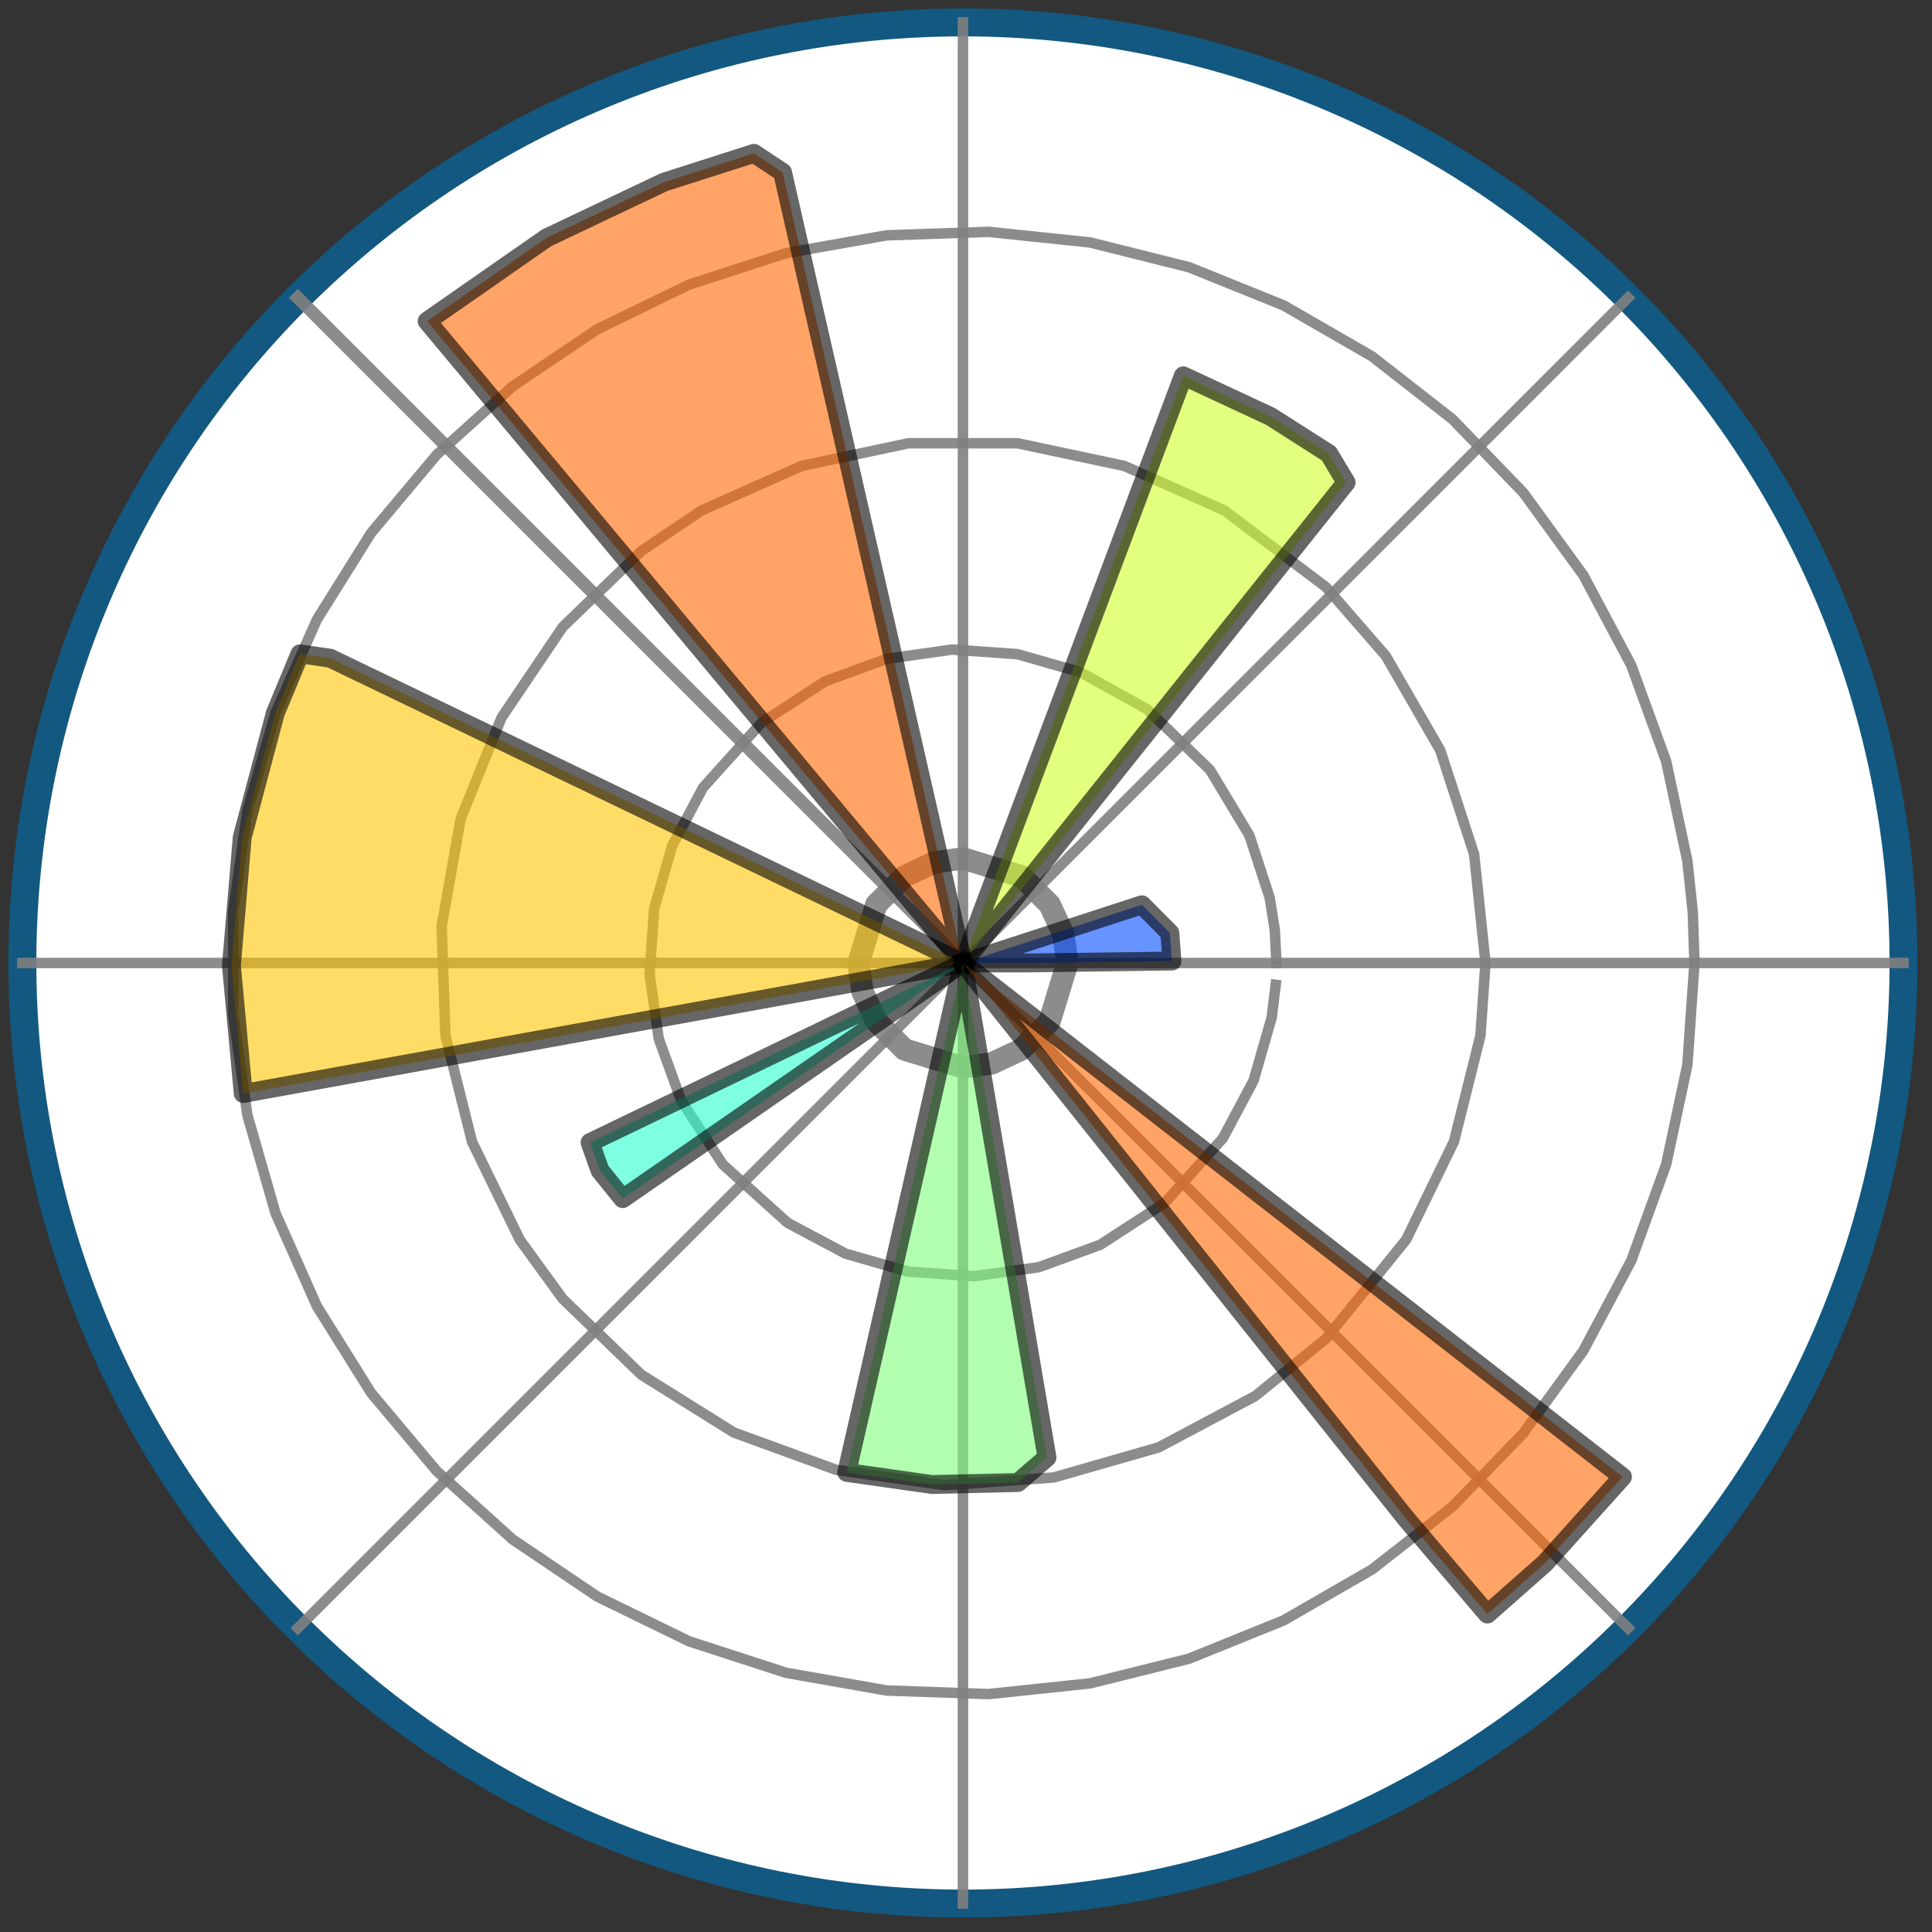 <svg xmlns="http://www.w3.org/2000/svg" width="76" height="76" viewBox="0 0 76 76" fill="none"><rect x="0" y="0" width="76" height="76" fill="#333333" stroke="none"/><path d="M37.88 74.881C47.692 74.881 57.104 70.982 64.043 64.043C70.981 57.104 74.88 47.692 74.88 37.881C74.88 28.065 70.981 18.653 64.043 11.714C57.104 4.78 47.692 0.881 37.88 0.881C28.069 0.881 18.657 4.78 11.718 11.714C4.779 18.653 0.88 28.065 0.88 37.881C0.88 47.692 4.779 57.104 11.718 64.043C18.657 70.982 28.069 74.881 37.88 74.881Z" fill="white" stroke="#125880" stroke-width="1.099" stroke-miterlimit="10" stroke-linecap="square" stroke-linejoin="round"></path><path d="M37.88 37.881H74.88" stroke="#808080" stroke-opacity="0.9" stroke-width="0.412" stroke-miterlimit="10" stroke-linecap="square" stroke-linejoin="round"></path><path d="M37.88 37.881L64.043 11.714" stroke="#808080" stroke-opacity="0.9" stroke-width="0.412" stroke-miterlimit="10" stroke-linecap="square" stroke-linejoin="round"></path><path d="M37.88 37.881V0.881" stroke="#808080" stroke-opacity="0.9" stroke-width="0.412" stroke-miterlimit="10" stroke-linecap="square" stroke-linejoin="round"></path><path d="M37.88 37.881L11.718 11.714" stroke="#808080" stroke-opacity="0.9" stroke-width="0.5" stroke-miterlimit="10" stroke-linecap="square" stroke-linejoin="round"></path><path d="M37.88 37.881H0.88" stroke="#808080" stroke-opacity="0.9" stroke-width="0.412" stroke-miterlimit="10" stroke-linecap="square" stroke-linejoin="round"></path><path d="M37.88 37.882L11.718 64.044" stroke="#808080" stroke-opacity="0.9" stroke-width="0.412" stroke-miterlimit="10" stroke-linecap="square" stroke-linejoin="round"></path><path d="M37.88 37.881V74.881" stroke="#808080" stroke-opacity="0.9" stroke-width="0.412" stroke-miterlimit="10" stroke-linecap="square" stroke-linejoin="round"></path><path d="M37.88 37.882L64.043 64.044" stroke="#808080" stroke-opacity="0.9" stroke-width="0.412" stroke-miterlimit="10" stroke-linecap="square" stroke-linejoin="round"></path><path d="M41.989 37.881L41.831 36.748L41.289 35.58L40.177 34.472L37.88 33.767L36.747 33.926L35.583 34.472L34.471 35.58L33.771 37.881L33.93 39.015L34.471 40.178L35.583 41.286L37.88 41.99L39.014 41.831L40.177 41.286L41.289 40.178L41.989 37.881Z" stroke="#808080" stroke-opacity="0.9" stroke-width="0.879" stroke-miterlimit="10" stroke-linecap="square" stroke-linejoin="round"></path><path d="M50.212 37.881L50.148 36.588L49.946 35.313L49.147 32.861L47.597 30.285L45.128 27.902L42.5 26.442L40.023 25.733L37.451 25.553L34.896 25.914L32.474 26.794L29.954 28.43L27.657 30.981L26.446 33.261L25.733 35.738L25.553 38.31L25.913 40.861L26.794 43.287L28.434 45.807L30.984 48.104L33.26 49.315L35.737 50.024L38.309 50.204L40.864 49.848L43.286 48.963L45.807 47.327L48.104 44.777L49.315 42.501L50.027 40.019L50.182 38.74" stroke="#808080" stroke-opacity="0.9" stroke-width="0.412" stroke-miterlimit="10" stroke-linecap="square" stroke-linejoin="round"></path><path d="M58.435 37.88L57.988 33.603L56.657 29.516L54.51 25.797L52.157 23.092L48.16 20.078L44.231 18.33L40.027 17.437H35.733L31.53 18.33L27.601 20.078L25.226 21.68L22.135 24.664L19.73 28.228L18.12 32.212L17.373 36.446L17.523 40.74L18.567 44.909L20.447 48.769L22.135 51.092L25.226 54.077L28.867 56.352L32.908 57.825L37.163 58.422L41.448 58.121L45.579 56.936L49.375 54.918L52.157 52.664L55.313 48.769L57.194 44.909L58.237 40.74L58.435 37.88Z" stroke="#808080" stroke-opacity="0.9" stroke-width="0.412" stroke-miterlimit="10" stroke-linecap="square" stroke-linejoin="round"></path><path d="M66.657 37.88L66.589 35.871L66.378 33.874L65.541 29.945L64.171 26.175L62.286 22.629L59.925 19.383L57.138 16.493L53.974 14.02L50.495 12.014L46.773 10.512L42.878 9.537L38.885 9.12L34.87 9.258L30.92 9.958L27.098 11.199L23.492 12.955L20.164 15.2L17.18 17.888L14.599 20.963L12.469 24.368L10.838 28.035L9.73 31.895L9.172 35.871V39.886L9.73 43.862L10.838 47.722L12.469 51.389L14.599 54.794L17.18 57.868L20.164 60.556L23.492 62.802L27.098 64.562L30.92 65.803L34.87 66.499L38.885 66.641L42.878 66.22L46.773 65.249L50.495 63.742L53.974 61.737L57.138 59.264L59.925 56.378L62.286 53.128L64.171 49.586L65.541 45.811L66.378 41.882L66.657 37.88Z" stroke="#808080" stroke-opacity="0.9" stroke-width="0.412" stroke-miterlimit="10" stroke-linecap="square" stroke-linejoin="round"></path><path d="M37.88 37.881L44.918 35.592L46.017 36.696L46.103 37.804L40.345 37.881H38.043" fill="#004CFF" fill-opacity="0.6"></path><path d="M37.88 37.881L44.918 35.592L46.017 36.696L46.103 37.804L40.345 37.881H38.043" stroke="black" stroke-opacity="0.6" stroke-width="0.742" stroke-miterlimit="10" stroke-linecap="square" stroke-linejoin="round"></path><path d="M37.88 37.881L46.549 14.784L49.984 16.386L52.273 17.846L52.952 18.979L38.189 37.494" fill="#CEFF29" fill-opacity="0.6"></path><path d="M37.88 37.881L46.549 14.784L49.984 16.386L52.273 17.846L52.952 18.979L38.189 37.494" stroke="black" stroke-opacity="0.6" stroke-width="0.742" stroke-miterlimit="10" stroke-linecap="square" stroke-linejoin="round"></path><path d="M37.88 37.881L16.802 12.633L21.503 9.357L26.115 7.167L29.657 6.033L30.782 6.776L37.807 37.559" fill="#FF6800" fill-opacity="0.6"></path><path d="M37.88 37.881L16.802 12.633L21.503 9.357L26.115 7.167L29.657 6.033L30.782 6.776L37.807 37.559" stroke="black" stroke-opacity="0.6" stroke-width="0.742" stroke-miterlimit="10" stroke-linecap="square" stroke-linejoin="round"></path><path d="M37.88 37.88L9.567 43.016L9.103 37.983L9.528 32.942L10.829 28.056L11.799 25.72L12.989 25.892L37.623 37.756" fill="#FFC400" fill-opacity="0.6"></path><path d="M37.88 37.88L9.567 43.016L9.103 37.983L9.528 32.942L10.829 28.056L11.799 25.72L12.989 25.892L37.623 37.756" stroke="black" stroke-opacity="0.6" stroke-width="0.742" stroke-miterlimit="10" stroke-linecap="square" stroke-linejoin="round"></path><path d="M37.88 37.881L24.496 47.151L23.603 46.044L23.212 44.944L37.434 38.091" fill="#29FFCE" fill-opacity="0.6"></path><path d="M37.88 37.881L24.496 47.151L23.603 46.044L23.212 44.944L37.434 38.091" stroke="black" stroke-opacity="0.6" stroke-width="0.742" stroke-miterlimit="10" stroke-linecap="square" stroke-linejoin="round"></path><path d="M37.88 37.88L41.186 57.332L40.044 58.319L36.656 58.397L33.307 57.92L37.696 38.679" fill="#7DFF7A" fill-opacity="0.6"></path><path d="M37.88 37.88L41.186 57.332L40.044 58.319L36.656 58.397L33.307 57.92L37.696 38.679" stroke="black" stroke-opacity="0.6" stroke-width="0.742" stroke-miterlimit="10" stroke-linecap="square" stroke-linejoin="round"></path><path d="M37.88 37.88L63.824 58.096L60.771 61.496L58.508 63.493L55.309 59.736L37.88 37.88Z" fill="#FF6800" fill-opacity="0.6" stroke="black" stroke-opacity="0.6" stroke-width="0.742" stroke-miterlimit="10" stroke-linecap="square" stroke-linejoin="round"></path></svg>
